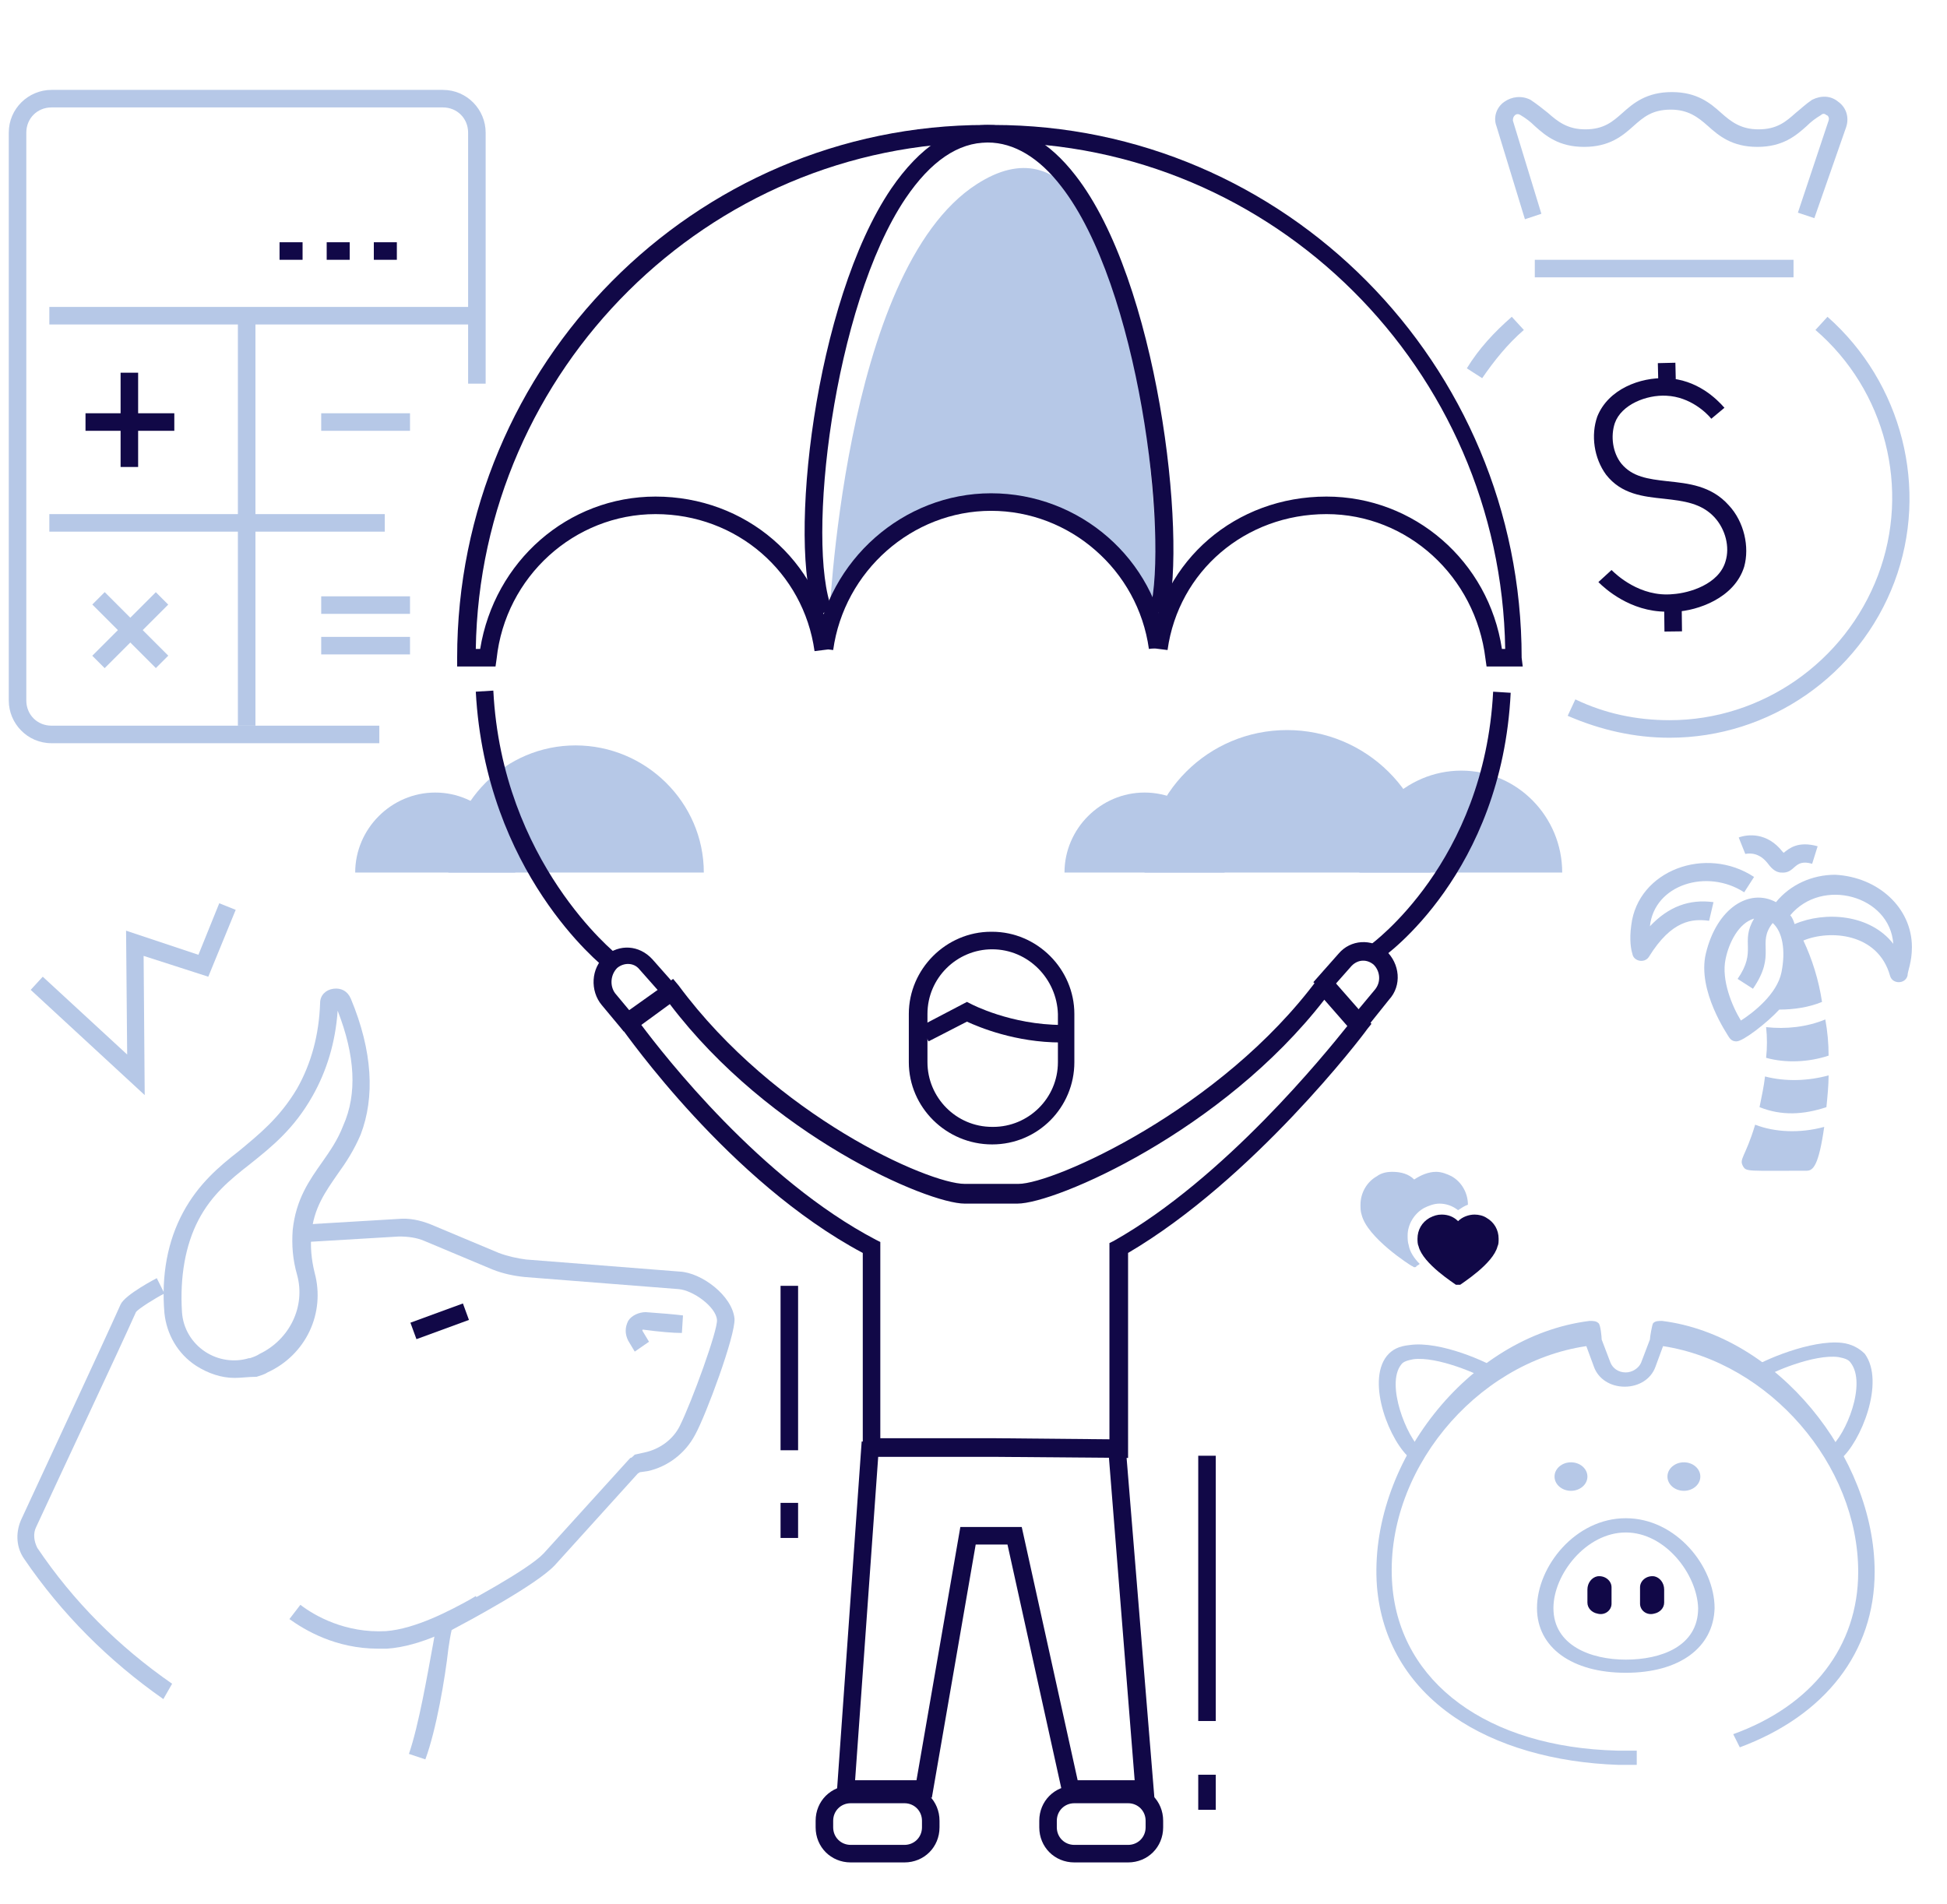 <?xml version="1.0" encoding="UTF-8"?>
<svg xmlns="http://www.w3.org/2000/svg" xmlns:xlink="http://www.w3.org/1999/xlink" version="1.1" id="Ebene_1" x="0px" y="0px" width="177.6px" height="173.7px" viewBox="0 0 177.6 173.7" style="enable-background:new 0 0 177.6 173.7;" xml:space="preserve">
<style type="text/css">
	.st0{display:none;}
	.st1{display:inline;}
	.st2{fill:#FFFFFF;}
	.st3{fill:#110847;}
	.st4{fill:#61C4F2;}
	.st5{fill:#B6C8E7;}
	.st6{fill:#1C3E58;}
</style>
<g class="st0">
	<g class="st1">
		<g>
			<polygon class="st2" points="164.2,45.3 152.9,38.7 153.6,37.4 161.9,42.2 159.6,32.1 166,32.8 166.7,28.2 168.2,28.4      167.3,34.5 161.6,33.8    "></polygon>
		</g>
		<g>
			<path class="st3" d="M167.5,75.6c-2,0-3.6-1.6-3.6-3.6s1.6-3.6,3.6-3.6s3.6,1.6,3.6,3.6S169.5,75.6,167.5,75.6z M167.5,69.9     c-1.1,0-2.1,0.9-2.1,2.1c0,1.1,0.9,2.1,2.1,2.1c1.1,0,2.1-0.9,2.1-2.1C169.6,70.9,168.6,69.9,167.5,69.9z"></path>
		</g>
		<g>
			<path class="st2" d="M88.3,13l-7.7-7.2l11.1-3L88.3,13z M83.7,6.5l3.9,3.7L89.4,5L83.7,6.5z"></path>
		</g>
		<g>
			<g>
				<path class="st4" d="M96.2,30.1V30c-0.3,0.1-0.6,0.2-0.9,0.2C95.6,30.2,95.9,30.2,96.2,30.1L96.2,30.1z"></path>
				<path class="st2" d="M160,98.2c-3.9-6-9.1-16.5-10-21c-0.5-2.6-0.4-5-0.4-5.9c0-9.7-1.8-17.7-6.6-25.9l-4.2,0.9      c-0.6,1.6-1.4,3.2-2.4,4.6l2.5,7.1c1.7,4.6,2.6,9.7,2.6,14.9c0,0.9,0,1.8-0.1,2.8v1.6c0,6.3,4.3,13.5,8.1,19.5      c1.4,2.1,0.2,4.1-2.7,4.9l-5.6,1.3v24.3c0,2.6-1.3,4.9-3.2,6.3h4.1c4.3,0,7.9-5.2,7.9-9.5v-19.5l7.1-1.5      C160.2,102.3,161.4,100.3,160,98.2z"></path>
			</g>
			<path class="st2" d="M95.6,63.4c-0.8-2.1-1-4-1-5.3c3.6-6.6,4.9-14.4,3-22.3C93.5,19.2,76.7,8.9,60,13     c-16.7,4-26.9,20.8-22.9,37.5c0.3,1.2,0.7,2.4,1.1,3.6c3,8.2,9.3,14.5,17,17.7c5.9,2.5,12.7,3.2,19.4,1.6c2.7-0.7,5.3-1.7,7.6-3     c1.8,1,4.2,2,7.2,2.4c6.1,0.9,10.8-1.3,12.7-2.3C101.1,70,97.4,68,95.6,63.4z"></path>
			<circle class="st2" cx="77.7" cy="58.2" r="5"></circle>
			<circle class="st2" cx="52.9" cy="28.4" r="4.3"></circle>
			<g>
				<polygon class="st3" points="105.4,106.6 105.4,86.2 96.3,86.2 98.2,77.9 99.7,78.2 98.3,84.7 107,84.7 107,101.2 121.2,78.8       110.7,78.8 118.4,67 119.7,67.8 113.6,77.2 124,77.2     "></polygon>
			</g>
			<g>
				<path class="st3" d="M118.2,134.5c-14.8,0-16.1-8.2-16.1-8.6l1.5-0.2l-0.8,0.1l0.8-0.1c0,0.3,1.2,7.3,14.6,7.3V134.5z"></path>
			</g>
			<g>
				<path class="st3" d="M116.6,152.9l-1.5-0.2l2.4-19.7h23.8c4.2,0,7.5-3.4,7.5-7.5V104l8.2-1.7c1.4-0.4,2.4-1.1,2.7-2      c0.2-0.6,0.1-1.3-0.4-2.1c-4.8-7.4-10.6-17.7-10.6-24.3v-1.7c0.1-1.2,0.1-2.1,0.1-3c0-8.3-2.2-16.4-6.5-23.4l1.3-0.8      c4.4,7.3,6.7,15.7,6.7,24.2c0,0.9,0,1.9-0.1,3v1.7c0,6.6,6.5,17.5,10.3,23.4c0.9,1.5,0.8,2.7,0.5,3.4c-0.5,1.3-1.9,2.4-3.8,2.9      l-7,1.5v20.2c0,5-4.1,9.1-9.1,9.1h-22.5L116.6,152.9z"></path>
			</g>
			<g>
				<path class="st3" d="M108.8,162.1c-15.4,0-25.7-5.4-31.6-10c-6.4-5-9.1-9.9-9.2-10.1l-0.1-0.2l4.9-37.5      c-6-5.5-11.2-14.1-14.1-23l1.5-0.5c2.8,8.8,8,17.3,13.9,22.6l0.3,0.3l-5,37.8c1.3,2.1,12.4,19.1,39.4,19.1L108.8,162.1      L108.8,162.1z"></path>
			</g>
			<g>
				<path class="st3" d="M34.4,22.6l-1.3-0.8c1.3-2.1,2.8-4.1,4.5-5.9l1.1,1C37.1,18.7,35.6,20.6,34.4,22.6z"></path>
			</g>
			<g>
				<path class="st3" d="M47.5,78.4c-8.3-4.7-14.7-12.2-18-21c-0.6-1.5-1.1-3.1-1.5-4.7c-2-8.3-1.4-16.9,1.9-24.9l1.4,0.6      c-3.1,7.6-3.8,15.9-1.8,23.9c0.4,1.6,0.9,3.1,1.4,4.5c3.2,8.5,9.3,15.7,17.3,20.2L47.5,78.4z"></path>
			</g>
			<g>
				<path class="st3" d="M67.3,75c-4.2,0-8.4-0.8-12.3-2.5c-8.1-3.4-14.4-10-17.4-18.2c-0.4-1.1-0.8-2.4-1.1-3.7      c-4.1-17.1,6.4-34.3,23.4-38.4C77,8.1,94.2,18.6,98.3,35.6c1.9,7.7,0.8,15.7-2.9,22.6c0,1.7,0.3,3.3,1,4.8      c1.6,4.1,4.9,6.1,6.2,6.7l1.3,0.7l-1.3,0.7c-2.3,1.2-7.1,3.2-13.1,2.3c-2.5-0.3-4.9-1.1-7.1-2.3c-2.4,1.3-4.9,2.2-7.4,2.8      C72.4,74.7,69.8,75,67.3,75z M67.4,12.9c-2.4,0-4.7,0.3-7.1,0.9c-7.9,1.9-14.5,6.8-18.7,13.7s-5.5,15-3.6,22.9      c0.3,1.2,0.7,2.4,1.1,3.5c2.9,7.7,8.9,14,16.6,17.3c6,2.5,12.6,3.1,18.9,1.5c2.6-0.6,5.1-1.6,7.4-2.9l0.4-0.2l0.4,0.2      c2.2,1.2,4.5,2,7,2.3c4.6,0.7,8.5-0.5,10.9-1.5c-1.8-1.2-4.2-3.3-5.7-6.8c-0.7-1.7-1.1-3.6-1.1-5.6V58l0.1-0.2      c3.6-6.7,4.7-14.4,2.9-21.7C93.4,22.2,81,12.9,67.4,12.9z"></path>
			</g>
			<g id="gear-5-icon_5_">
				<path class="st3" d="M119.8,61.7l-7.1-0.6l-1.5-5.6c-1-0.4-2-0.9-3-1.5l-4.9,1.9l-0.5-1.4l5.7-2.2l0.3,0.2      c1.1,0.7,2.2,1.3,3.4,1.7l0.4,0.1l1.4,5.3l4.9,0.4l2.3-5l0.4-0.1c1.2-0.2,2.4-0.6,3.6-1.2l0.4-0.2l4.8,2.8l3.7-3.2l-2-5.2      l0.2-0.3c0.7-1,1.3-2.2,1.7-3.4l0.1-0.4l5.3-1.4l0.4-4.9l-5-2.3l-0.1-0.4c-0.2-1.2-0.6-2.4-1.2-3.6l-0.2-0.4l2.8-4.8l-3.2-3.8      l-5.2,2l-0.3-0.2c-1-0.7-2.2-1.3-3.4-1.7l-0.4-0.1l-1.4-5.3l-4.9-0.4l-2.3,5l-0.4,0.1c-1.2,0.3-2.4,0.6-3.6,1.2l-0.4,0.2      l-4.8-2.8l-3.7,3.2l2,5.2L104,29c-0.7,1-1.3,2.2-1.7,3.3l-1.4-0.5c0.4-1.2,1-2.3,1.7-3.3l-2.1-5.4l5.4-4.6l5,2.9      c1-0.4,2.1-0.8,3.2-1l2.4-5.3l7.1,0.6l1.5,5.6c1,0.4,2,0.9,3,1.5l5.4-2.1l4.6,5.4l-2.9,5c0.4,1,0.8,2.1,1,3.2l5.3,2.4l-0.6,7.1      l-5.6,1.5c-0.4,1-0.9,2-1.5,3l2.1,5.4l-5.4,4.6l-5-2.9c-1,0.4-2.1,0.8-3.2,1L119.8,61.7z M118.1,47.3c-0.2,0-0.5,0-0.7,0      c-2.4-0.2-4.6-1.3-6.1-3.1c-1.6-1.8-2.3-4.1-2.1-6.5c0.2-2.4,1.3-4.6,3.1-6.1c1.8-1.5,4.1-2.3,6.5-2.1c2.4,0.2,4.6,1.3,6.1,3.1      c1.6,1.8,2.3,4.1,2.1,6.5c-0.2,2.4-1.3,4.6-3.1,6.1C122.3,46.6,120.2,47.3,118.1,47.3z M118.1,30.9c-1.8,0-3.4,0.6-4.8,1.8      c-1.5,1.3-2.4,3.1-2.6,5.1s0.5,3.9,1.7,5.4c1.3,1.5,3.1,2.4,5.1,2.6c2,0.2,3.9-0.5,5.4-1.7c1.5-1.3,2.4-3.1,2.6-5.1      s-0.5-3.9-1.7-5.4c-1.3-1.5-3.1-2.4-5.1-2.6C118.5,31,118.3,30.9,118.1,30.9z"></path>
			</g>
			<g>
				<polygon class="st3" points="74.3,54.2 66.6,46.5 52.2,46.5 37.9,32.2 39,31.2 52.9,45 67.2,45 75.3,53.1     "></polygon>
			</g>
			<g>
				<path class="st3" d="M77.7,63.9c-3.2,0-5.7-2.6-5.7-5.7c0-3.2,2.6-5.7,5.7-5.7c3.2,0,5.7,2.6,5.7,5.7      C83.4,61.3,80.9,63.9,77.7,63.9z M77.7,54c-2.3,0-4.2,1.9-4.2,4.2s1.9,4.2,4.2,4.2c2.3,0,4.2-1.9,4.2-4.2      C81.9,55.8,80,54,77.7,54z"></path>
			</g>
			<g>
				<path class="st3" d="M52.9,34.1c-3.2,0-5.7-2.6-5.7-5.7c0-3.2,2.6-5.7,5.7-5.7s5.7,2.6,5.7,5.7C58.6,31.6,56.1,34.1,52.9,34.1z       M52.9,24.2c-2.3,0-4.2,1.9-4.2,4.2s1.9,4.2,4.2,4.2s4.2-1.9,4.2-4.2C57.1,26.1,55.2,24.2,52.9,24.2z"></path>
			</g>
			<g>
				<polygon class="st3" points="95,56.8 74.8,36.6 60.4,36.6 56.4,32.6 57.5,31.5 61.1,35.1 75.4,35.1 96.1,55.7     "></polygon>
			</g>
			<g>
				
					<rect x="70.5" y="22.2" transform="matrix(0.707 -0.707 0.707 0.707 6.786 62.318)" class="st3" width="16.3" height="1.5"></rect>
			</g>
			<g>
				
					<rect x="79.8" y="26.2" transform="matrix(0.707 -0.707 0.707 0.707 6.125 68.757)" class="st3" width="12.6" height="1.5"></rect>
			</g>
			<g>
				
					<rect x="40.3" y="56.2" transform="matrix(0.707 -0.707 0.707 0.707 -27.178 48.238)" class="st3" width="8.6" height="1.5"></rect>
			</g>
			<g>
				
					<rect x="52.3" y="65.5" transform="matrix(0.707 -0.707 0.707 0.707 -29.3 61.713)" class="st3" width="15.1" height="1.5"></rect>
			</g>
			<g>
				
					<rect x="44.9" y="59.1" transform="matrix(0.707 -0.707 0.707 0.707 -26.739 55.172)" class="st3" width="16.7" height="1.5"></rect>
			</g>
			<g>
				<path class="st3" d="M145.7,29.7c-0.2-0.6-0.3-1.3-0.5-1.9l1.5-0.5c0.2,0.7,0.4,1.3,0.6,2L145.7,29.7z M144.5,25.9      c-0.2-0.6-0.5-1.2-0.8-1.8l1.4-0.7c0.3,0.6,0.6,1.3,0.9,1.9L144.5,25.9z M142.7,22.3c-0.3-0.6-0.7-1.1-1.1-1.7l1.3-0.9      c0.4,0.6,0.8,1.2,1.1,1.8L142.7,22.3z M140.5,19c-0.4-0.5-0.8-1-1.3-1.5l1.1-1c0.5,0.5,0.9,1.1,1.4,1.6L140.5,19z M137.8,16      c-0.5-0.5-1-0.9-1.5-1.3l1-1.2c0.5,0.4,1.1,0.9,1.6,1.4L137.8,16z M134.7,13.5c-0.5-0.4-1.1-0.8-1.7-1.1l0.8-1.3      c0.6,0.4,1.2,0.8,1.8,1.2L134.7,13.5z M102.8,13.1l-0.9-1.3c0.6-0.4,1.2-0.8,1.8-1.1l0.8,1.3C103.9,12.4,103.3,12.7,102.8,13.1z       M131.3,11.4c-0.6-0.3-1.2-0.6-1.8-0.9l0.6-1.4c0.6,0.3,1.3,0.6,1.9,0.9L131.3,11.4z M106.2,11.1l-0.7-1.4      c0.6-0.3,1.3-0.6,1.9-0.9l0.6,1.4C107.4,10.5,106.8,10.8,106.2,11.1z M127.6,9.8c-0.6-0.2-1.3-0.4-1.9-0.6l0.4-1.5      c0.7,0.2,1.4,0.4,2,0.6L127.6,9.8z M109.9,9.6l-0.5-1.5c0.7-0.2,1.4-0.4,2-0.6l0.4,1.5C111.2,9.2,110.6,9.4,109.9,9.6z       M123.8,8.8c-0.6-0.1-1.3-0.2-2-0.3L122,7c0.7,0.1,1.4,0.2,2.1,0.3L123.8,8.8z M113.8,8.7l-0.3-1.5c0.7-0.1,1.4-0.2,2.1-0.3      l0.1,1.5C115.1,8.5,114.5,8.6,113.8,8.7z M119.8,8.3c-0.7,0-1.3,0-2,0V6.8c0.7,0,1.4,0,2.1,0L119.8,8.3z"></path>
			</g>
		</g>
		<g>
			<g>
				<path class="st2" d="M77.9,170.5H59.5c-2.5,0-4.6-2.1-4.6-4.6c0-1.3,0.6-2.6,1.6-3.5c1.2-1.1,2-2.7,2-4.4s-0.7-3.3-2-4.4      c-1.3-1.1-2.9-1.6-4.6-1.5c-2.6,0.3-4.8,2.4-5.1,5c-0.3,2,0.4,3.9,1.9,5.2c1.1,1,1.7,2.2,1.7,3.5c0,2.5-2.1,4.6-4.6,4.6h-4.2      H24.4V153H26v15.8h15.7h4.2c1.7,0,3.1-1.4,3.1-3.1c0-0.9-0.4-1.7-1.1-2.4c-1.8-1.7-2.7-4.1-2.4-6.6c0.5-3.3,3.2-5.9,6.5-6.3      c2.1-0.2,4.2,0.4,5.8,1.8c1.6,1.4,2.5,3.4,2.5,5.5s-0.9,4.1-2.5,5.5c-0.7,0.6-1.1,1.5-1.1,2.4c0,1.7,1.4,3.1,3.1,3.1h16.8V157      h1.5v13.5H77.9z"></path>
			</g>
			<g>
				<path class="st2" d="M26,169.9h-1.5V151c0-1.7-1.4-3.1-3.1-3.1c-0.9,0-1.7,0.4-2.4,1.1c-1.7,1.8-4.1,2.7-6.6,2.4      c-3.3-0.5-5.9-3.2-6.3-6.5c-0.2-2.1,0.4-4.2,1.8-5.8s3.4-2.5,5.5-2.5s4.1,0.9,5.5,2.5c0.6,0.7,1.5,1.1,2.4,1.1      c1.7,0,3.1-1.4,3.1-3.1v-19.4h21.3c2.5,0,4.6,2.1,4.6,4.6c0,1.3-0.6,2.6-1.7,3.5c-1.5,1.3-2.2,3.3-1.9,5.2      c0.4,2.6,2.5,4.7,5.1,5c1.7,0.2,3.3-0.3,4.6-1.5c1.2-1.1,2-2.7,2-4.4s-0.7-3.3-2-4.4c-1-0.9-1.6-2.2-1.6-3.5      c0-2.6,2.1-4.6,4.6-4.6h9.7v1.5h-9.7c-1.7,0-3.1,1.4-3.1,3.1c0,0.9,0.4,1.7,1.1,2.4c1.6,1.4,2.5,3.4,2.5,5.5      c0,2.1-0.9,4.1-2.5,5.5s-3.7,2.1-5.8,1.8c-3.3-0.4-6-3-6.5-6.3c-0.4-2.5,0.5-4.9,2.4-6.6c0.7-0.7,1.1-1.5,1.1-2.4      c0-1.7-1.4-3.1-3.1-3.1H26v17.8c0,2.5-2.1,4.6-4.6,4.6c-1.3,0-2.6-0.6-3.5-1.6c-1.1-1.2-2.7-2-4.4-2s-3.3,0.7-4.4,2      s-1.6,2.9-1.5,4.6c0.3,2.6,2.4,4.8,5,5.1c2,0.3,3.9-0.4,5.2-1.9c1-1.1,2.2-1.7,3.5-1.7c2.5,0,4.6,2.1,4.6,4.6v19.4H26z"></path>
			</g>
		</g>
		<g>
			<path class="st2" d="M136,146.6l5.6,2v2.8l-8.5-3.6v-2.3l8.5-3.6v2.8L136,146.6z"></path>
			<path class="st2" d="M144.9,154h-2.1l5.3-15.6h2.1L144.9,154z"></path>
			<path class="st2" d="M157.4,146.6l-5.7-2v-2.7l8.6,3.6v2.3l-8.6,3.6v-2.8L157.4,146.6z"></path>
		</g>
		<g>
			<path class="st2" d="M146.9,171.8c-9.5,0-18.7-5-23.6-13.8l1.3-0.8c3.3,5.9,8.8,10.2,15.3,12.1c6.6,1.8,13.4,1,19.4-2.3     c11.9-6.7,16.4-21.4,10.3-33.6l1.4-0.7c6.4,12.9,1.6,28.5-10.9,35.6C155.9,170.7,151.4,171.8,146.9,171.8z"></path>
		</g>
		<g>
			<path class="st2" d="M165.9,127.8c-1.6-1.8-3.5-3.4-5.7-4.7l0.8-1.3c2.2,1.4,4.3,3.1,6,5L165.9,127.8z"></path>
		</g>
		<g>
			<g>
				<g>
					<g>
						<path class="st3" d="M52.6,111.6c-0.7,0-1.5-0.3-2.1-0.8l-3.8-3.8l6.9-6.9l3.8,3.8c1.1,1.1,1.1,3,0,4.1l-2.8,2.8        C54.1,111.3,53.4,111.6,52.6,111.6z M49,107l2.7,2.7c0.5,0.5,1.4,0.5,1.9,0l2.8-2.8c0.5-0.5,0.5-1.4,0-1.9l-2.7-2.7L49,107z"></path>
					</g>
					<g>
						<polygon class="st3" points="47.4,107.5 18.8,79 15.4,68.6 25.7,72.1 25.8,72.2 54.8,101.1 53.7,102.2 24.9,73.4 17.8,71.1         20.2,78.1 48.5,106.4       "></polygon>
					</g>
					<g>
						
							<rect x="15.2" y="67.9" transform="matrix(0.707 -0.707 0.707 0.707 -44.242 31.551)" class="st3" width="1.5" height="2.6"></rect>
					</g>
				</g>
				<g>
					
						<rect x="18.9" y="75.7" transform="matrix(0.707 -0.707 0.707 0.707 -47.684 37.774)" class="st3" width="5.7" height="1.5"></rect>
				</g>
			</g>
			<g>
				<polygon class="st2" points="34.9,105.1 2.5,105.1 2.5,3.1 57.9,3.1 57.9,4.6 4,4.6 4,103.6 34.9,103.6     "></polygon>
			</g>
			<g>
				<rect x="10.9" y="60.1" class="st2" width="12.8" height="1.5"></rect>
			</g>
			<g>
				<rect x="10.9" y="50.9" class="st2" width="12.8" height="1.5"></rect>
			</g>
			<g>
				<polygon class="st2" points="23.4,42.8 10.1,42.8 10.1,15.6 29,15.6 29,17.2 11.7,17.2 11.7,41.3 23.4,41.3     "></polygon>
			</g>
		</g>
	</g>
</g>
<g id="Ebene_3" class="st0">
	<g class="st1">
		<g>
			<g>
				<g>
					<polygon class="st5" points="135.7,51.2 134.1,51.2 134.1,40.8 125.3,40.8 125.3,51.2 123.7,51.2 123.7,39.3 135.7,39.3             "></polygon>
				</g>
				<g>
					<polygon class="st5" points="153.8,75.1 152.3,75.1 152.3,33.1 143.4,33.1 143.4,50.7 141.9,50.7 141.9,31.5 153.8,31.5             "></polygon>
				</g>
				<g>
					<polygon class="st5" points="171.5,75.6 169.9,75.6 169.9,22.2 161.1,22.2 161.1,75.1 159.5,75.1 159.5,20.6 171.5,20.6             "></polygon>
				</g>
				<g>
					<polygon class="st3" points="163.7,14.9 162.1,14.9 162.1,9.2 156.4,9.2 156.4,7.6 163.7,7.6      "></polygon>
				</g>
				<g>
					<path class="st3" d="M114.1,35.5L114,34c18.5-1.3,35.6-10.5,46.8-25.3l1.2,0.9C150.5,24.8,133,34.2,114.1,35.5z"></path>
				</g>
			</g>
			<g>
				<rect x="150.2" y="74.6" class="st5" width="24.9" height="1.6"></rect>
			</g>
		</g>
		<g>
			<path class="st6" d="M166.5,105.2l-7.3-10.4l11.9-0.3L166.5,105.2z M162.2,96.3l4,5.7l2.6-5.9L162.2,96.3z"></path>
		</g>
		<g>
			<polygon class="st5" points="168.6,151.3 162.8,148.6 165.1,143.1 152.8,142.4 162.6,132.9 163.7,134 156.5,141 167.3,141.6      164.8,147.8 169.2,149.9    "></polygon>
		</g>
		<g>
			<path class="st5" d="M4.7,88.6c-2.1,0-3.9-1.7-3.9-3.9s1.7-3.9,3.9-3.9s3.9,1.7,3.9,3.9S6.8,88.6,4.7,88.6z M4.7,82.3     c-1.3,0-2.3,1-2.3,2.3s1,2.3,2.3,2.3S7,86,7,84.7C7,83.4,5.9,82.3,4.7,82.3z"></path>
		</g>
		<g>
			<path class="st5" d="M114.6,17.5c-2.1,0-3.9-1.7-3.9-3.9s1.7-3.9,3.9-3.9s3.9,1.7,3.9,3.9S116.8,17.5,114.6,17.5z M114.6,11.3     c-1.3,0-2.3,1-2.3,2.3s1,2.3,2.3,2.3s2.3-1,2.3-2.3S115.9,11.3,114.6,11.3z"></path>
		</g>
		<g>
			<g>
				<rect x="91.6" y="167.4" class="st3" width="3.6" height="1.6"></rect>
			</g>
			<g>
				<path class="st3" d="M142.4,169H103v-1.6h39.4c2.6,0,4.7-2.1,4.7-4.7V60.1c0-2.6-2.1-4.7-4.7-4.7h-18.7v-1.6h18.7      c3.4,0,6.2,2.8,6.2,6.2v102.7C148.6,166.2,145.8,169,142.4,169z"></path>
			</g>
			<g>
				<path class="st3" d="M56.8,90.6h-1.6V60.1c0-3.4,2.8-6.2,6.2-6.2h19.2v1.6H61.5c-2.6,0-4.7,2.1-4.7,4.7V90.6z"></path>
			</g>
			<g>
				<polygon class="st3" points="138.8,157 91.6,157 91.6,155.5 137.2,155.5 137.2,66.3 124.8,66.3 124.8,64.7 138.8,64.7     "></polygon>
			</g>
			<g>
				<polygon class="st3" points="65.1,119.2 63.5,119.2 63.5,64.7 75.5,64.7 75.5,66.3 65.1,66.3     "></polygon>
			</g>
			<path class="st5" d="M124.8,69.4h-42v-2.2c0-7.4,6-13.4,13.4-13.4h15.2c7.4,0,13.4,6,13.4,13.4V69.4z"></path>
			<g>
				<rect x="75.5" y="80.8" class="st3" width="54" height="1.6"></rect>
			</g>
			<g>
				<rect x="75.5" y="93.2" class="st3" width="54" height="1.6"></rect>
			</g>
			<g>
				<rect x="75.5" y="105.2" class="st3" width="22.3" height="1.6"></rect>
			</g>
			<g>
				<rect x="75.5" y="117.6" class="st3" width="43.1" height="1.6"></rect>
			</g>
			<g>
				<rect x="123.7" y="117.6" class="st3" width="3.6" height="1.6"></rect>
			</g>
			<g>
				<rect x="106.1" y="105.2" class="st3" width="21.8" height="1.6"></rect>
			</g>
			<g>
				<path class="st5" d="M117.4,147.5c-5,0-9.1-4.1-9.1-9.1s4.1-9.1,9.1-9.1s9.1,4.1,9.1,9.1S122.4,147.5,117.4,147.5z M117.4,130.8      c-4.2,0-7.6,3.4-7.6,7.6c0,4.2,3.4,7.6,7.6,7.6s7.6-3.4,7.6-7.6C124.9,134.2,121.5,130.8,117.4,130.8z"></path>
			</g>
			<ellipse class="st5" cx="117.4" cy="138.4" rx="4.4" ry="4.4"></ellipse>
			<path class="st5" d="M57.5,159.1H25.2v3.6h13c0,0,0.3,5.2,9.4,5.2s14,0,14,0L57.5,159.1z"></path>
			<g>
				<polygon class="st3" points="24.1,170.5 10.1,170.5 10.1,169 22.6,169 22.6,130.6 10.1,130.6 10.1,129 24.1,129     "></polygon>
			</g>
			<g>
				<rect x="25.7" y="133.2" class="st3" width="7.3" height="1.6"></rect>
			</g>
			<path class="st5" d="M18.4,161.5c0,1.8-1.5,3.3-3.3,3.3s-3.3-1.5-3.3-3.3s1.5-3.3,3.3-3.3S18.4,159.7,18.4,161.5z"></path>
			<path class="st5" d="M60.4,161.2c0.4-1.1,2.7-3.6,2.7-3.6c-0.3-0.4-1.9-1.4-2-2c-0.3-0.6-1.1-1.6-1.1-2.4     c-0.1-1.9,0.6-3.2,1.4-4.9h-1.2c-2.2,0-4,1.8-4,4v1.5c0,1.7,1.2,3.2,2.7,3.7c-1.6,0.5-2.7,1.9-2.7,3.7v1.3c0,2.2,1.8,4,4,4h0.1     C59.8,164.8,59.8,163,60.4,161.2z"></path>
			<g>
				<path class="st3" d="M64.6,169H44.7c-4.2,0-7.6-3.4-7.6-7.5v-1.8h1.6v1.8c0,3.3,2.7,6,6.1,6h19.9L64.6,169L64.6,169z"></path>
			</g>
			<g>
				<path class="st3" d="M35.6,137.5H34c0-8.2,4.2-12.2,7.7-14.1c3-1.7,5.2-4.4,6.2-7.6c1.1-3.9,1.7-8.3,1.7-13V102h2.9      c4.7,0,8.5,3.7,8.5,8.4v12.9h-1.6v-12.9c0-3.8-3.1-6.8-6.9-6.8h-1.3c-0.1,4.5-0.7,8.8-1.8,12.6c-1,3.6-3.5,6.6-6.9,8.5      C39.3,126.5,35.6,130.1,35.6,137.5z"></path>
			</g>
			<g>
				<path class="st3" d="M80.7,136.8H65.1c-3.2,0-5.7-2.6-5.7-5.7v-1c0-3.2,2.6-5.7,5.7-5.7h15.6c2.5,0,4.6,2.1,4.6,4.6v3.2      C85.3,134.8,83.3,136.8,80.7,136.8z M65.1,125.9c-2.3,0-4.2,1.9-4.2,4.2v1c0,2.3,1.9,4.2,4.2,4.2h15.6c1.7,0,3-1.4,3-3V129      c0-1.7-1.4-3-3-3L65.1,125.9L65.1,125.9z"></path>
			</g>
			<g>
				<path class="st3" d="M80.7,147.7H65.1c-3.2,0-5.7-2.6-5.7-5.7v-1c0-3.2,2.6-5.7,5.7-5.7h15.6c2.5,0,4.6,2.1,4.6,4.6v3.2      C85.3,145.6,83.3,147.7,80.7,147.7z M65.1,136.8c-2.3,0-4.2,1.9-4.2,4.2v1c0,2.3,1.9,4.2,4.2,4.2h15.6c1.7,0,3-1.4,3-3V140      c0-1.7-1.4-3-3-3H65.1V136.8z"></path>
			</g>
			<g>
				<path class="st3" d="M80.7,158.1H65.1c-3.2,0-5.7-2.6-5.7-5.7v-1c0-3.2,2.6-5.7,5.7-5.7h15.6c2.5,0,4.6,2.1,4.6,4.6v3.2      C85.3,156,83.3,158.1,80.7,158.1z M65.1,147.2c-2.3,0-4.2,1.9-4.2,4.2v1c0,2.3,1.9,4.2,4.2,4.2h15.6c1.7,0,3-1.4,3-3v-3.2      c0-1.7-1.4-3-3-3H65.1V147.2z"></path>
			</g>
			<g>
				<path class="st3" d="M80.7,169H65.1c-3.2,0-5.7-2.6-5.7-5.7v-1c0-3.2,2.6-5.7,5.7-5.7h15.6c2.5,0,4.6,2.1,4.6,4.6v3.2      C85.3,166.9,83.3,169,80.7,169z M65.1,158.1c-2.3,0-4.2,1.9-4.2,4.2v1c0,2.3,1.9,4.2,4.2,4.2h15.6c1.7,0,3-1.4,3-3v-3.2      c0-1.7-1.4-3-3-3H65.1V158.1z"></path>
			</g>
			<g>
				<path class="st3" d="M48.3,149.6c-0.2,0-0.4,0-0.4,0L48,148c0.1,0,9.4,0.3,11.1-6l1.5,0.4C58.7,149.2,50.2,149.6,48.3,149.6z"></path>
			</g>
			<g>
				<rect x="23.1" y="164.3" class="st3" width="13.5" height="1.6"></rect>
			</g>
			<g>
				<rect x="55.2" y="95.3" class="st3" width="1.6" height="3.6"></rect>
			</g>
			<g>
				<path class="st3" d="M125.3,69.9H78.6V58.7c0-4.7,3.8-8.6,8.6-8.6H90v1.6h-2.9c-3.9,0-7,3.1-7,7v9.6h43.6v-9.6c0-3.9-3.1-7-7-7      h-3.4v-1.6h3.4c4.7,0,8.6,3.8,8.6,8.6C125.3,58.7,125.3,69.9,125.3,69.9z"></path>
			</g>
			<path class="st5" d="M109.2,58H98.3c-2.9,0-5.2-2.3-5.2-5.2l0,0c0-2.9,2.3-5.2,5.2-5.2h10.9c2.9,0,5.2,2.3,5.2,5.2l0,0     C114.4,55.6,112.1,58,109.2,58z"></path>
			<g>
				<path class="st3" d="M109.1,58H94.3c-2.6,0-4.8-2.1-4.8-4.8v-4.5c0-2.6,2.1-4.8,4.8-4.8h14.8c2.6,0,4.8,2.1,4.8,4.8v4.5      C113.9,55.8,111.7,58,109.1,58z M94.3,45.5c-1.8,0-3.2,1.4-3.2,3.2v4.5c0,1.8,1.4,3.2,3.2,3.2h14.8c1.8,0,3.2-1.4,3.2-3.2v-4.5      c0-1.8-1.4-3.2-3.2-3.2H94.3z"></path>
			</g>
		</g>
		<g>
			<g>
				<path class="st5" d="M24.1,120.2h-1.6v-13.1c0-4.8-0.7-5-0.8-5H17c-0.9,0-1.7-0.5-2.1-1.3c-0.4-0.8-0.3-1.8,0.3-2.5l12-15.4      c0.4-0.6,1.1-0.9,1.9-0.9c0.7,0,1.4,0.3,1.9,0.9l12,15.4c0.6,0.7,0.7,1.7,0.3,2.5s-1.2,1.3-2.1,1.3h-4.8c-0.4,0-0.8,0.4-0.8,0.8      v4.4H34v-4.4c0-1.3,1.1-2.3,2.3-2.3h4.8c0.3,0,0.6-0.2,0.7-0.4c0.1-0.3,0.1-0.6-0.1-0.8L29.7,84c-0.3-0.4-0.9-0.4-1.3,0      l-12,15.4c-0.2,0.2-0.2,0.6-0.1,0.8c0.1,0.3,0.4,0.4,0.7,0.4h4.8c2,0,2.3,2.4,2.3,6.6C24.1,107.2,24.1,120.2,24.1,120.2z"></path>
			</g>
		</g>
		<g>
			<path class="st3" d="M74.2,37l1.9-11l-8-7.8l11-1.6l4.9-10l4.9,10l11,1.6L92,26l1.9,11L84,31.8L74.2,37z M84.1,30.1l7.8,4.1     l-1.5-8.7l6.3-6.1L88,18.1l-3.9-7.9l-3.9,7.9l-8.7,1.3l6.3,6.1l-1.5,8.7L84.1,30.1z"></path>
		</g>
		<g>
			<g>
				<g>
					<g>
						<polygon class="st3" points="16.9,72 16.9,53.8 18.4,53.8 18.4,69.4 28.2,64.1 38.6,69.7 38.6,53.3 40.2,53.3 40.2,71.4         38.6,71.4 28.2,65.9       "></polygon>
					</g>
				</g>
			</g>
			<g>
				<path class="st5" d="M28.5,54c-1.7,0-3.4-0.8-4.4-2.1c-0.8-1-2-1.6-3.3-1.6c-0.3,0-0.7,0-1.1,0.1c-1.7,0.5-3.4,0.1-4.8-0.9      s-2.3-2.6-2.4-4.3c-0.1-1.6-1.1-3.1-2.7-3.7C8.3,40.9,7,39.6,6.5,38c-0.5-1.7-0.3-3.4,0.6-4.9c0.9-1.4,0.9-3.2,0-4.5      c-0.9-1.5-1.2-3.3-0.6-4.9c0.5-1.6,1.8-3,3.4-3.6c1.5-0.6,2.6-2,2.7-3.7c0.2-3,2.7-5.4,5.7-5.4c0.5,0,1,0.1,1.5,0.2      c1.6,0.4,3.3-0.1,4.3-1.4c1.1-1.4,2.7-2.1,4.4-2.1s3.4,0.8,4.4,2.1c0.8,1,2,1.5,3.2,1.5c0.4,0,0.7,0,1.1-0.1      c1.7-0.5,3.5-0.1,4.9,0.9s2.3,2.6,2.4,4.3c0.1,1.6,1.1,3.1,2.7,3.7c1.6,0.6,2.9,1.9,3.4,3.6s0.3,3.4-0.6,4.9      c-0.9,1.4-0.9,3.2,0,4.5c0.9,1.5,1.2,3.2,0.6,4.9c-0.5,1.6-1.8,2.9-3.4,3.6c-1.5,0.6-2.6,2-2.7,3.7c-0.2,3-2.7,5.4-5.7,5.4      c-0.5,0-1-0.1-1.5-0.2c-1.6-0.4-3.3,0.1-4.3,1.4C31.9,53.2,30.3,54,28.5,54z M20.8,48.8c1.7,0,3.4,0.8,4.5,2.1      c0.8,1,2,1.5,3.2,1.5s2.4-0.6,3.2-1.5c1.4-1.8,3.8-2.5,5.9-1.9c0.4,0.1,0.7,0.2,1.1,0.2c2.2,0,4-1.7,4.1-4      c0.1-2.2,1.5-4.2,3.7-5.1c1.2-0.5,2.1-1.4,2.5-2.6c0.4-1.2,0.2-2.5-0.5-3.6c-1.2-1.9-1.2-4.3,0-6.2c0.7-1.1,0.9-2.4,0.5-3.6      s-1.3-2.1-2.5-2.6c-2.1-0.8-3.5-2.8-3.7-5c-0.1-1.3-0.7-2.4-1.7-3.2c-1-0.7-2.3-1-3.5-0.7c-0.5,0.1-1,0.2-1.5,0.2      c-1.7,0-3.3-0.8-4.4-2.1c-0.8-1-2-1.6-3.2-1.6s-2.4,0.6-3.2,1.6c-1.4,1.8-3.8,2.5-5.9,1.9c-0.3-0.1-0.7-0.1-1.1-0.1      c-2.2,0-4,1.7-4.2,4c-0.1,2.3-1.5,4.2-3.7,5c-1.1,0.5-2,1.4-2.4,2.6c-0.4,1.2-0.2,2.5,0.5,3.6c1.2,1.9,1.2,4.3,0,6.2      C7.7,35,7.6,36.3,8,37.5c0.4,1.2,1.3,2.1,2.5,2.6c2.1,0.8,3.6,2.8,3.7,5.1c0.1,1.3,0.7,2.4,1.7,3.2c1,0.7,2.3,1,3.5,0.6      C19.8,48.8,20.3,48.8,20.8,48.8z"></path>
			</g>
			<g>
				<g>
					<polygon class="st3" points="27.7,37.2 19.6,29.1 20.7,28 27.7,35 36.7,26 37.8,27.1      "></polygon>
				</g>
			</g>
			<g>
				<path class="st3" d="M28,46c-8.4,0-15.2-6.8-15.2-15.2S19.6,15.6,28,15.6s15.2,6.8,15.2,15.2S36.4,46,28,46z M28,17.2      c-7.5,0-13.6,6.1-13.6,13.6S20.5,44.4,28,44.4s13.6-6.1,13.6-13.6S35.5,17.2,28,17.2z"></path>
			</g>
		</g>
	</g>
</g>
<g id="Ebene_4">
	<g>
		<g>
			<polygon class="st5" points="13.2,99.9 2.8,90.3 3.9,89.1 11.6,96.2 11.5,84.9 18.1,87.1 20,82.4 21.5,83 19,89.1 13.1,87.2         "></polygon>
		</g>
		<g>
			<g>
				<path class="st5" d="M47,79.6H32.4c0-4,3.3-7.3,7.3-7.3S47,75.6,47,79.6z"></path>
				<path class="st5" d="M64.2,79.6H40.9c0-6.4,5.2-11.6,11.6-11.6S64.2,73.2,64.2,79.6z"></path>
				<g>
					<path class="st5" d="M130.5,79.6h-26.1c0-7.2,5.8-13,13-13S130.5,72.4,130.5,79.6z"></path>
					<path class="st5" d="M142.5,79.6H124c0-5.1,4.2-9.3,9.3-9.3S142.5,74.5,142.5,79.6z"></path>
					<path class="st5" d="M111.7,79.6H97.1c0-4,3.3-7.3,7.3-7.3C108.4,72.3,111.7,75.6,111.7,79.6z"></path>
				</g>
			</g>
			<g>
				<path class="st3" d="M90.5,104.4L90.5,104.4c-4.2,0-7.6-3.4-7.6-7.5v-4.4c0-4.1,3.4-7.5,7.5-7.5h0.1c4.1,0,7.5,3.4,7.5,7.5v4.4      C98,101,94.7,104.4,90.5,104.4z M90.5,86.6c-3.2,0-5.9,2.6-5.9,5.9v4.4c0,3.2,2.6,5.9,5.9,5.9h0.1c3.2,0,5.9-2.6,5.9-5.9v-4.4      C96.4,89.3,93.8,86.6,90.5,86.6L90.5,86.6z"></path>
			</g>
			<g>
				<path class="st3" d="M102.9,133l-12.3-0.1H78.7v-18.6c-12.2-6.5-21.6-20-22-20.5L56.2,93l5.2-3.7l0.5,0.6      C70.7,101.8,84.7,108,88,108h4.9c3.2,0,18.5-6.8,27.3-18.7l0.6-0.8l4.3,4.9l-0.4,0.5c-0.4,0.6-10.4,13.7-21.8,20.4      C102.9,114.3,102.9,133,102.9,133z M80.3,131.2h10.2l10.7,0.1v-17.9l0.4-0.2c10.1-5.7,19.3-17.1,21.3-19.6l-2.1-2.4      c-9.3,12-24.5,18.6-28,18.6H88c-3.4,0-17.8-6.2-26.9-18.2l-2.6,1.9c2.1,2.8,10.9,14.1,21.4,19.6l0.4,0.2V131.2z"></path>
			</g>
			<g>
				<polygon class="st3" points="105.3,164 97,164 91.9,140.9 89,140.9 85,164 76.3,164 78.6,131.5 80.2,131.6 78,162.4 83.6,162.4       87.6,139.3 93.2,139.3 98.3,162.4 103.5,162.4 101.1,132.3 102.7,132.2     "></polygon>
			</g>
			<g>
				<path class="st3" d="M82.5,169.9h-4.9c-1.8,0-3.2-1.4-3.2-3.2v-0.6c0-1.8,1.4-3.2,3.2-3.2h4.9c1.8,0,3.2,1.4,3.2,3.2v0.6      C85.7,168.5,84.3,169.9,82.5,169.9z M77.6,164.5c-0.9,0-1.6,0.7-1.6,1.6v0.6c0,0.9,0.7,1.6,1.6,1.6h4.9c0.9,0,1.6-0.7,1.6-1.6      v-0.6c0-0.9-0.7-1.6-1.6-1.6H77.6z"></path>
			</g>
			<g>
				<path class="st3" d="M102.9,169.9H98c-1.8,0-3.2-1.4-3.2-3.2v-0.6c0-1.8,1.4-3.2,3.2-3.2h4.9c1.8,0,3.2,1.4,3.2,3.2v0.6      C106.1,168.5,104.7,169.9,102.9,169.9z M98,164.5c-0.9,0-1.6,0.7-1.6,1.6v0.6c0,0.9,0.7,1.6,1.6,1.6h4.9c0.9,0,1.6-0.7,1.6-1.6      v-0.6c0-0.9-0.7-1.6-1.6-1.6H98z"></path>
			</g>
			<g>
				<path class="st3" d="M56.9,94.1l-2-2.4c-1.1-1.3-1-3.4,0.3-4.5s3.1-1,4.3,0.3l2.3,2.6L60.6,91l-2.3-2.6c-0.5-0.6-1.4-0.6-2-0.1      c-0.6,0.6-0.7,1.6-0.2,2.3l2,2.4L56.9,94.1z"></path>
			</g>
			<g>
				<path class="st3" d="M124.7,93.7l-1.3-1l2-2.4c0.6-0.7,0.5-1.7-0.1-2.3c-0.6-0.5-1.4-0.5-2,0.1l-2.3,2.6l-1.2-1.1l2.3-2.6      c1.1-1.3,3-1.4,4.3-0.3c1.3,1.2,1.5,3.2,0.3,4.5L124.7,93.7z"></path>
			</g>
			<g>
				<path class="st3" d="M55.3,88.4c-0.5-0.4-11-8.8-11.9-25.3L45,63c0.8,15.7,11.2,24,11.3,24.1L55.3,88.4z"></path>
			</g>
			<g>
				<path class="st3" d="M125.9,87.5l-0.9-1.3c0.1-0.1,10.4-7.5,11.2-23.1l1.6,0.1C137,79.6,126.4,87.2,125.9,87.5z"></path>
			</g>
			<g>
				<rect x="109.3" y="132.8" class="st3" width="1.6" height="24.2"></rect>
			</g>
			<g>
				<rect x="109.3" y="161.9" class="st3" width="1.6" height="3.2"></rect>
			</g>
			<g>
				<rect x="71.2" y="117.3" class="st3" width="1.6" height="15"></rect>
			</g>
			<g>
				<rect x="71.2" y="137.1" class="st3" width="1.6" height="3.2"></rect>
			</g>
			<path class="st5" d="M105.7,57.2c0,0,0-51.1-16.6-40.4c-12.3,7.9-13.5,40.4-13.5,40.4C80.4,45.5,94.1,39,105.7,57.2z"></path>
			<g>
				<path class="st3" d="M74.4,56.2c-2.6-6.5-0.1-28.7,6.9-39c2.6-3.8,5.6-5.8,8.8-5.8c2.9,0,5.6,1.5,8,4.6      c7.5,9.6,10.2,32.8,8.4,40.1l-1.6-0.4c1.7-6.9-1-29.6-8.1-38.7c-2-2.6-4.3-4-6.7-4c-2.7,0-5.2,1.7-7.5,5.1      c-6.6,9.8-9.1,31.5-6.7,37.5L74.4,56.2z"></path>
			</g>
			<g>
				<path class="st3" d="M138.9,60.8h-3.3l-0.1-0.7c-0.9-7.5-7.1-13.2-14.5-13.2c-7.4,0-13.5,5.2-14.5,12.4l-1.6-0.2      c1.1-8,7.8-13.8,16.1-13.8c8,0,14.8,5.9,16,13.9h0.3C136.9,33.7,116.2,13,90.7,13H90c-25.4,0-46.2,20.7-46.6,46.2h0.4      c1.3-8,8-13.9,16-13.9c8.2,0,15,5.8,16.1,13.9l-1.6,0.2c-1-7.2-7.1-12.5-14.5-12.5s-13.7,5.7-14.5,13.2l-0.1,0.7h-3.5V60      c0-26.8,21.6-48.6,48.2-48.6h0.7c26.6,0,48.2,21.8,48.2,48.6L138.9,60.8L138.9,60.8z"></path>
			</g>
			<g>
				<path class="st3" d="M76,59.3l-1.6-0.2c1.1-8,8-14.1,16-14.1c8.1,0,15,6,16,14l-1.6,0.2c-1-7.2-7.2-12.6-14.4-12.6      S77,52.1,76,59.3z"></path>
			</g>
			<g>
				<path class="st3" d="M96.8,95.1c-4.2,0-7.5-1.4-8.6-1.9L84.7,95L84,93.6l4.2-2.2l0.4,0.2c0,0,3.6,1.9,8.3,1.9L96.8,95.1      L96.8,95.1z"></path>
			</g>
		</g>
		<g>
			<g>
				<g>
					<path class="st5" d="M38.8,160.5l-1.5-0.5c0.9-2.6,1.7-7.3,2.2-10c0.3-1.6,0.3-2,0.4-2.2l0.1-0.3l0.3-0.1       c2.1-1.1,7.9-4.2,9.3-5.7l7.8-8.6l0.1-0.1c0.1,0,0.2-0.1,0.3-0.2l0.1-0.1l0.9-0.2c1.4-0.3,2.6-1.2,3.2-2.4       c1.1-2.2,3.5-8.8,3.4-9.7c-0.1-1.2-2.2-2.7-3.5-2.8l-14-1.1c-1-0.1-2-0.3-3-0.7l-6.2-2.6c-0.7-0.3-1.5-0.4-2.3-0.4l-8.4,0.5       l-0.1-1.6l8.4-0.5c1-0.1,2,0.1,3,0.5l6.2,2.6c0.8,0.3,1.7,0.5,2.5,0.6l14,1.1c2,0.1,4.8,2.2,5,4.3c0.1,1.5-2.6,8.8-3.6,10.6       c-0.9,1.7-2.5,2.9-4.3,3.3l-0.7,0.1c-0.1,0-0.1,0.1-0.2,0.1l-7.6,8.4c-1.7,1.8-7.9,5.1-9.4,5.9c-0.1,0.4-0.2,1-0.3,1.7       C40.6,153.1,39.8,157.8,38.8,160.5z"></path>
				</g>
				<g>
					<path class="st5" d="M14.9,155c-5-3.5-9.3-7.8-12.7-12.8c-0.7-1-0.8-2.3-0.3-3.5c2.4-5.2,7.4-15.9,9.1-19.7       c0.4-0.9,3.3-2.4,3.3-2.4L15,118c-0.8,0.4-2.4,1.4-2.6,1.7c-1.7,3.8-6.7,14.4-9.1,19.6c-0.3,0.6-0.2,1.3,0.1,1.9       c3.3,4.9,7.4,9,12.3,12.4L14.9,155z"></path>
				</g>
				<g>
					<path class="st5" d="M21.4,125.7c-1.2,0-2.4-0.4-3.5-1.1c-1.7-1.1-2.7-2.9-2.9-4.8c-0.3-3.5,0.3-6.6,1.7-9.2s3.3-4.2,5.1-5.6       c1.8-1.5,3.7-3,5.3-5.7c1.3-2.3,2-4.9,2.1-7.8c0-0.7,0.5-1.2,1.2-1.3c0.7-0.1,1.3,0.2,1.6,0.9c2,4.8,2.2,9,0.9,12.4       c-0.6,1.4-1.3,2.5-2.1,3.6c-1.1,1.6-2.2,3.1-2.4,5.5c-0.1,1.1,0,2.3,0.3,3.5c1,3.7-0.8,7.5-4.3,9.1c-0.3,0.2-0.7,0.3-1,0.4       h-0.1C22.7,125.6,22,125.7,21.4,125.7z M30.8,92.2c-0.2,2.9-1,5.5-2.3,7.8c-1.7,3-3.7,4.6-5.7,6.2c-1.8,1.4-3.5,2.8-4.7,5.1       c-1.2,2.3-1.7,5.2-1.5,8.4c0.1,1.5,0.9,2.8,2.1,3.6c1.2,0.8,2.7,1,4,0.6h0.1c0.3-0.1,0.6-0.2,0.9-0.4c2.7-1.3,4.2-4.3,3.4-7.2       c-0.4-1.4-0.5-2.7-0.4-4.1c0.3-2.8,1.5-4.5,2.7-6.2c0.7-1,1.4-2,1.9-3.3C32.6,99.8,32.4,96.3,30.8,92.2z"></path>
				</g>
				<g>
					
						<rect x="37.6" y="119.7" transform="matrix(0.939 -0.344 0.344 0.939 -39.046 21.199)" class="st3" width="5.1" height="1.6"></rect>
				</g>
				<g>
					<path class="st5" d="M34.5,150.4c-3.9,0-6.7-1.7-8.1-2.7l1-1.3c1.3,1,4.1,2.6,7.8,2.4c2.7-0.2,5.9-1.9,7.7-2.9l0.5-0.3l0.8,1.4       l-0.5,0.3c-2,1.1-5.3,2.9-8.4,3.1C35,150.4,34.8,150.4,34.5,150.4z"></path>
				</g>
				<g>
					<path class="st5" d="M57.9,123.3l-0.6-1c-0.3-0.6-0.3-1.2,0-1.8c0.3-0.5,1-0.8,1.6-0.8c1.4,0.1,2.6,0.2,3.4,0.3l-0.1,1.6       c-0.8,0-2-0.1-3.5-0.3h-0.1v0.1l0.6,1L57.9,123.3z"></path>
				</g>
			</g>
		</g>
		<g>
			<g>
				<path class="st5" d="M152.3,67.3c-3.2,0-6.3-0.7-9.3-2l0.7-1.5c2.7,1.3,5.6,1.9,8.6,1.9c8.4,0,16-5.3,19-13.2s0.7-16.9-5.7-22.4      l1.1-1.2c6.8,6,9.3,15.7,6.1,24.2C169.6,61.6,161.4,67.3,152.3,67.3z"></path>
			</g>
			<g>
				<path class="st5" d="M135.2,34.5l-1.4-0.9c1.1-1.8,2.5-3.3,4.1-4.7l1.1,1.2C137.5,31.4,136.3,32.9,135.2,34.5z"></path>
			</g>
			<g>
				<g>
					
						<rect x="151.8" y="54.9" transform="matrix(1 -1.205945e-02 1.205945e-02 1 -0.667 1.844)" class="st3" width="1.6" height="2.7"></rect>
				</g>
				<g>
					
						<rect x="151.2" y="33.1" transform="matrix(1 -2.327205e-02 2.327205e-02 1 -0.747 3.546)" class="st3" width="1.6" height="1.5"></rect>
				</g>
				<g>
					<path class="st3" d="M152,55.8c-3.3,0-5.6-2.1-6.2-2.7L147,52c0.4,0.4,2.6,2.5,5.6,2.2c1.5-0.1,4.2-0.9,4.8-3       c0.4-1.3,0-2.9-1-4c-1.2-1.3-2.8-1.5-4.6-1.7c-1.9-0.2-3.9-0.4-5.3-2.2c-1.1-1.5-1.4-3.6-0.8-5.3c1-2.5,3.9-3.6,6.3-3.5       c2.8,0.1,4.6,1.9,5.3,2.7l-1.2,1c-0.4-0.5-1.9-2-4.1-2.1c-1.8-0.1-4.1,0.8-4.7,2.5c-0.4,1.2-0.2,2.7,0.6,3.7       c1,1.2,2.4,1.4,4.2,1.6c1.9,0.2,4,0.4,5.6,2.2c1.4,1.5,1.9,3.8,1.4,5.6c-0.9,2.9-4.3,4-6.2,4.1C152.5,55.8,152.2,55.8,152,55.8       z"></path>
				</g>
			</g>
			<g>
				<rect x="140" y="23.7" class="st5" width="23.6" height="1.6"></rect>
			</g>
			<g>
				<path class="st5" d="M165.5,19.9l-1.5-0.5l2.8-8.4c0.1-0.3-0.1-0.5-0.2-0.5c-0.1-0.1-0.3-0.2-0.5,0c-0.5,0.3-0.9,0.6-1.3,1      c-1,0.9-2.2,1.9-4.5,1.9s-3.5-1-4.5-1.9c-0.9-0.8-1.8-1.5-3.4-1.5c-1.7,0-2.5,0.7-3.4,1.5c-1,0.9-2.2,1.9-4.5,1.9      s-3.5-1-4.5-1.9c-0.4-0.4-0.8-0.7-1.3-1c-0.3-0.2-0.5,0-0.5,0c-0.1,0.1-0.2,0.2-0.2,0.5l2.6,8.5l-1.5,0.5l-2.6-8.5      c-0.3-0.8,0-1.7,0.7-2.2s1.6-0.6,2.4-0.2c0.6,0.4,1.1,0.8,1.6,1.2c0.9,0.8,1.8,1.5,3.4,1.5c1.7,0,2.5-0.7,3.4-1.5      c1-0.9,2.2-1.9,4.5-1.9s3.5,1,4.5,1.9c0.9,0.8,1.8,1.5,3.4,1.5c1.7,0,2.5-0.7,3.4-1.5c0.5-0.4,0.9-0.8,1.5-1.2      c0.8-0.4,1.7-0.4,2.4,0.2c0.7,0.5,1,1.4,0.7,2.3L165.5,19.9z"></path>
			</g>
		</g>
		<g>
			<g>
				<path class="st5" d="M34.6,67.8H4.7c-2.2,0-3.9-1.8-3.9-3.9V12.1c0-2.2,1.8-3.9,3.9-3.9h35.7c2.2,0,3.9,1.8,3.9,3.9V35h-1.6      V12.1c0-1.3-1-2.3-2.3-2.3H4.7c-1.3,0-2.3,1-2.3,2.3v51.8c0,1.3,1,2.3,2.3,2.3h29.9V67.8z"></path>
			</g>
			<g>
				<rect x="21.7" y="28.6" class="st5" width="1.6" height="37.6"></rect>
			</g>
			<g>
				<rect x="4.5" y="46.9" class="st5" width="30.6" height="1.6"></rect>
			</g>
			<g>
				<rect x="4.5" y="28" class="st5" width="38.7" height="1.6"></rect>
			</g>
			<g>
				<rect x="11" y="34" class="st3" width="1.6" height="8.6"></rect>
			</g>
			<g>
				<rect x="7.8" y="37.7" class="st3" width="8.1" height="1.6"></rect>
			</g>
			<g>
				
					<rect x="7.8" y="56.7" transform="matrix(0.707 -0.707 0.707 0.707 -37.185 25.248)" class="st5" width="8.2" height="1.6"></rect>
			</g>
			<g>
				
					<rect x="11.1" y="53.4" transform="matrix(0.707 -0.707 0.707 0.707 -37.181 25.241)" class="st5" width="1.6" height="8.2"></rect>
			</g>
			<g>
				<rect x="29.3" y="37.7" class="st5" width="8.1" height="1.6"></rect>
			</g>
			<g>
				<rect x="29.3" y="54.4" class="st5" width="8.1" height="1.6"></rect>
			</g>
			<g>
				<rect x="29.3" y="58.1" class="st5" width="8.1" height="1.6"></rect>
			</g>
			<g>
				<path class="st3" d="M36.2,23.7h-2.1v-1.6h2.1V23.7z M31.9,23.7h-2.1v-1.6h2.1V23.7z M27.6,23.7h-2.1v-1.6h2.1V23.7z"></path>
			</g>
		</g>
	</g>
</g>
<g>
	<g>
		<g>
			<g>
				<ellipse class="st5" cx="153.6" cy="134.7" rx="1.5" ry="1.3"></ellipse>
			</g>
			<g>
				<path class="st3" d="M145.7,147.2c-0.5-0.1-0.9-0.5-0.9-1V145c0-0.6,0.4-1.1,0.9-1.2c0.7-0.1,1.3,0.4,1.3,1v1.5      C147,146.9,146.4,147.4,145.7,147.2z"></path>
			</g>
			<g>
				<path class="st3" d="M150.9,147.2c0.5-0.1,0.9-0.5,0.9-1V145c0-0.6-0.4-1.1-0.9-1.2c-0.7-0.1-1.3,0.4-1.3,1v1.5      C149.6,146.9,150.2,147.4,150.9,147.2z"></path>
			</g>
			<g>
				<ellipse class="st5" cx="143.3" cy="134.7" rx="1.5" ry="1.3"></ellipse>
			</g>
		</g>
		<g>
			<path class="st5" d="M148.3,152.6c-4.9,0-8.1-2.3-8.1-5.9c0-3.8,3.5-8.2,8.1-8.2s8.1,4.4,8.1,8.2     C156.3,150.3,153.2,152.6,148.3,152.6z M148.3,139.8c-3.6,0-6.6,3.8-6.6,6.9c0,3.4,3.4,4.7,6.6,4.7c3.2,0,6.6-1.2,6.6-4.7     C154.8,143.6,151.9,139.8,148.3,139.8z"></path>
		</g>
		<g>
			<path class="st5" d="M167.9,133.1l-1-1c1.5-1.2,3.4-5.9,1.9-7.8c-0.2-0.3-0.6-0.4-1.1-0.5c-2.2-0.3-6.2,1.4-7,2l-0.9-1     c1-0.7,5.4-2.6,8.2-2.3c0.9,0.1,1.6,0.5,2.1,1C172,126.1,169.7,131.6,167.9,133.1z"></path>
		</g>
		<g>
			<path class="st5" d="M148.5,161c-0.3,0-0.6,0-0.9,0c-5.8-0.2-11.1-1.7-15-4.4c-4.2-2.9-6.6-7-7-11.9c-0.8-11,8.2-22.8,19.4-24.2     c0.3,0,0.6,0,0.8,0.2c0.2,0.1,0.3,1.3,0.3,1.5l0.8,2.1c0.2,0.5,0.7,0.9,1.4,0.9c0.6,0,1.2-0.4,1.4-0.9l0.8-2.1     c0-0.2,0.2-1.4,0.3-1.5c0.2-0.2,0.5-0.2,0.8-0.2c10.5,1.3,19.4,12.4,19.4,22.9c0,7.3-4.5,13.1-12.3,16l-0.6-1.2     c7.2-2.6,11.4-8,11.4-14.8c0-9.8-8.1-19.1-17.8-20.6l-0.7,1.9c-0.4,1.1-1.5,1.8-2.8,1.8c-1.3,0-2.4-0.7-2.8-1.8l-0.7-1.9     c-10.2,1.5-18.5,11.6-17.7,21.8c0.7,8.9,8.7,14.8,20.5,15.1c0.6,0,1.2,0,1.8,0l0,1.3C149.1,161,148.8,161,148.5,161z"></path>
		</g>
		<g>
			<path class="st5" d="M128.7,133.1c-1.9-1.5-4.1-7-2.2-9.4c0.5-0.6,1.1-0.9,2.1-1c2.8-0.4,7.2,1.6,8.2,2.3l-0.9,1     c-0.9-0.6-4.8-2.3-7-2c-0.5,0.1-0.9,0.2-1.1,0.5c-1.4,1.8,0.5,6.6,1.9,7.8L128.7,133.1z"></path>
		</g>
	</g>
</g>
<g>
	<g>
		<path class="st3" d="M135.6,111.1c-0.3-0.2-0.7-0.3-1.1-0.3c-0.5,0-1.1,0.2-1.5,0.6c-0.4-0.4-0.9-0.6-1.5-0.6    c-0.4,0-0.7,0.1-1.1,0.3c-0.7,0.4-1.1,1.1-1.1,1.9c0,0.2,0,0.5,0.1,0.7c0.4,1.6,3.3,3.4,3.4,3.5c0.1,0,0.1,0,0.2,0    c0.1,0,0.1,0,0.2,0c0.1-0.1,3-1.9,3.4-3.5c0.1-0.2,0.1-0.4,0.1-0.7C136.7,112.2,136.3,111.5,135.6,111.1L135.6,111.1z"></path>
		<path class="st5" d="M128.5,113.6c-0.1-0.3-0.1-0.6-0.1-0.9c0-1,0.6-2,1.5-2.5c0.4-0.2,0.9-0.4,1.4-0.4c0.6,0,1.2,0.2,1.7,0.6    c0.3-0.2,0.6-0.4,0.9-0.5c0,0,0,0,0,0c0-1.1-0.6-2.1-1.5-2.6c-0.4-0.2-0.9-0.4-1.4-0.4c-0.7,0-1.4,0.3-2,0.7    c-0.5-0.5-1.2-0.7-2-0.7c-0.5,0-1,0.1-1.4,0.4c-0.9,0.5-1.5,1.5-1.5,2.6c0,0.3,0,0.6,0.1,0.9c0.5,2.1,4.4,4.6,4.6,4.7    c0.1,0,0.1,0.1,0.2,0.1c0.1,0,0.2,0,0.2-0.1c0,0,0.2-0.1,0.3-0.2C129,114.8,128.6,114.2,128.5,113.6z"></path>
	</g>
</g>
<path class="st5" d="M155.9,84c-1.5-0.2-3.4-0.1-5.5,3.3c-0.4,0.6-1.4,0.4-1.5-0.3c-0.1-0.3-0.3-1.2-0.1-2.6c0.6-5,6.8-7.3,11.2-4.4  l-0.9,1.4c-3.4-2.2-8.2-0.7-8.6,3.1c1.7-1.8,3.6-2.5,5.8-2.2L155.9,84z M161.2,78.7c0.3,0.4,0.7,0.9,1.3,0.9  c1.3,0.1,1.1-1.3,2.8-0.8l0.5-1.6c-1.8-0.5-2.6,0.2-3.1,0.6c0,0-0.1-0.1-0.1-0.1c-1.4-1.8-3.2-1.6-4-1.3l0.6,1.5  C159.3,77.9,160.3,77.6,161.2,78.7z M174.4,86.4c0,1.4-0.4,2.2-0.4,2.6c-0.2,0.8-1.4,0.8-1.6,0c-1.1-3.9-5.5-4.2-7.9-3.2  c0.8,1.7,1.4,3.6,1.7,5.6c-1.2,0.5-2.6,0.7-3.9,0.7c-1.1,1.2-3.3,2.9-3.9,2.9c-0.3,0-0.5-0.1-0.7-0.4c-0.1-0.2-2.9-4.2-2.1-7.6  c1-4.2,4-6,6.4-4.7c1.3-1.6,3.3-2.5,5.4-2.5C171.3,80,174.4,82.8,174.4,86.4z M161.7,84.2c-1.5,1.9,0.4,2.8-1.8,6l-1.4-0.9  c1.8-2.6,0.2-3.3,1.5-5.5c-1.4,0.4-2.3,2.2-2.6,3.7c-0.4,1.9,0.6,4.3,1.4,5.6c1.1-0.7,3.3-2.4,3.7-4.4  C162.9,86.7,162.6,85,161.7,84.2z M172.7,86.1c-0.3-4.4-6.5-6.1-9.4-2.6c0.2,0.2,0.3,0.5,0.4,0.8C166.5,83.1,170.6,83.4,172.7,86.1z   M161.1,93.7c0.1,0.9,0.1,1.9,0,2.8c1.8,0.5,3.9,0.4,5.7-0.2c0-1.1-0.1-2.2-0.3-3.3C164.8,93.7,162.9,93.9,161.1,93.7z M161,98.2  c-0.1,0.9-0.3,1.8-0.5,2.8c2,0.8,4,0.7,6.1,0c0.1-1,0.2-2,0.2-2.9C165,98.6,162.9,98.7,161,98.2z M160.1,102.6  c-0.9,3-1.5,3.1-1.1,3.8c0.3,0.5,0.4,0.4,5.8,0.4c0.6,0,1.1-0.5,1.6-4C164.2,103.4,161.9,103.3,160.1,102.6z"></path>
</svg>
